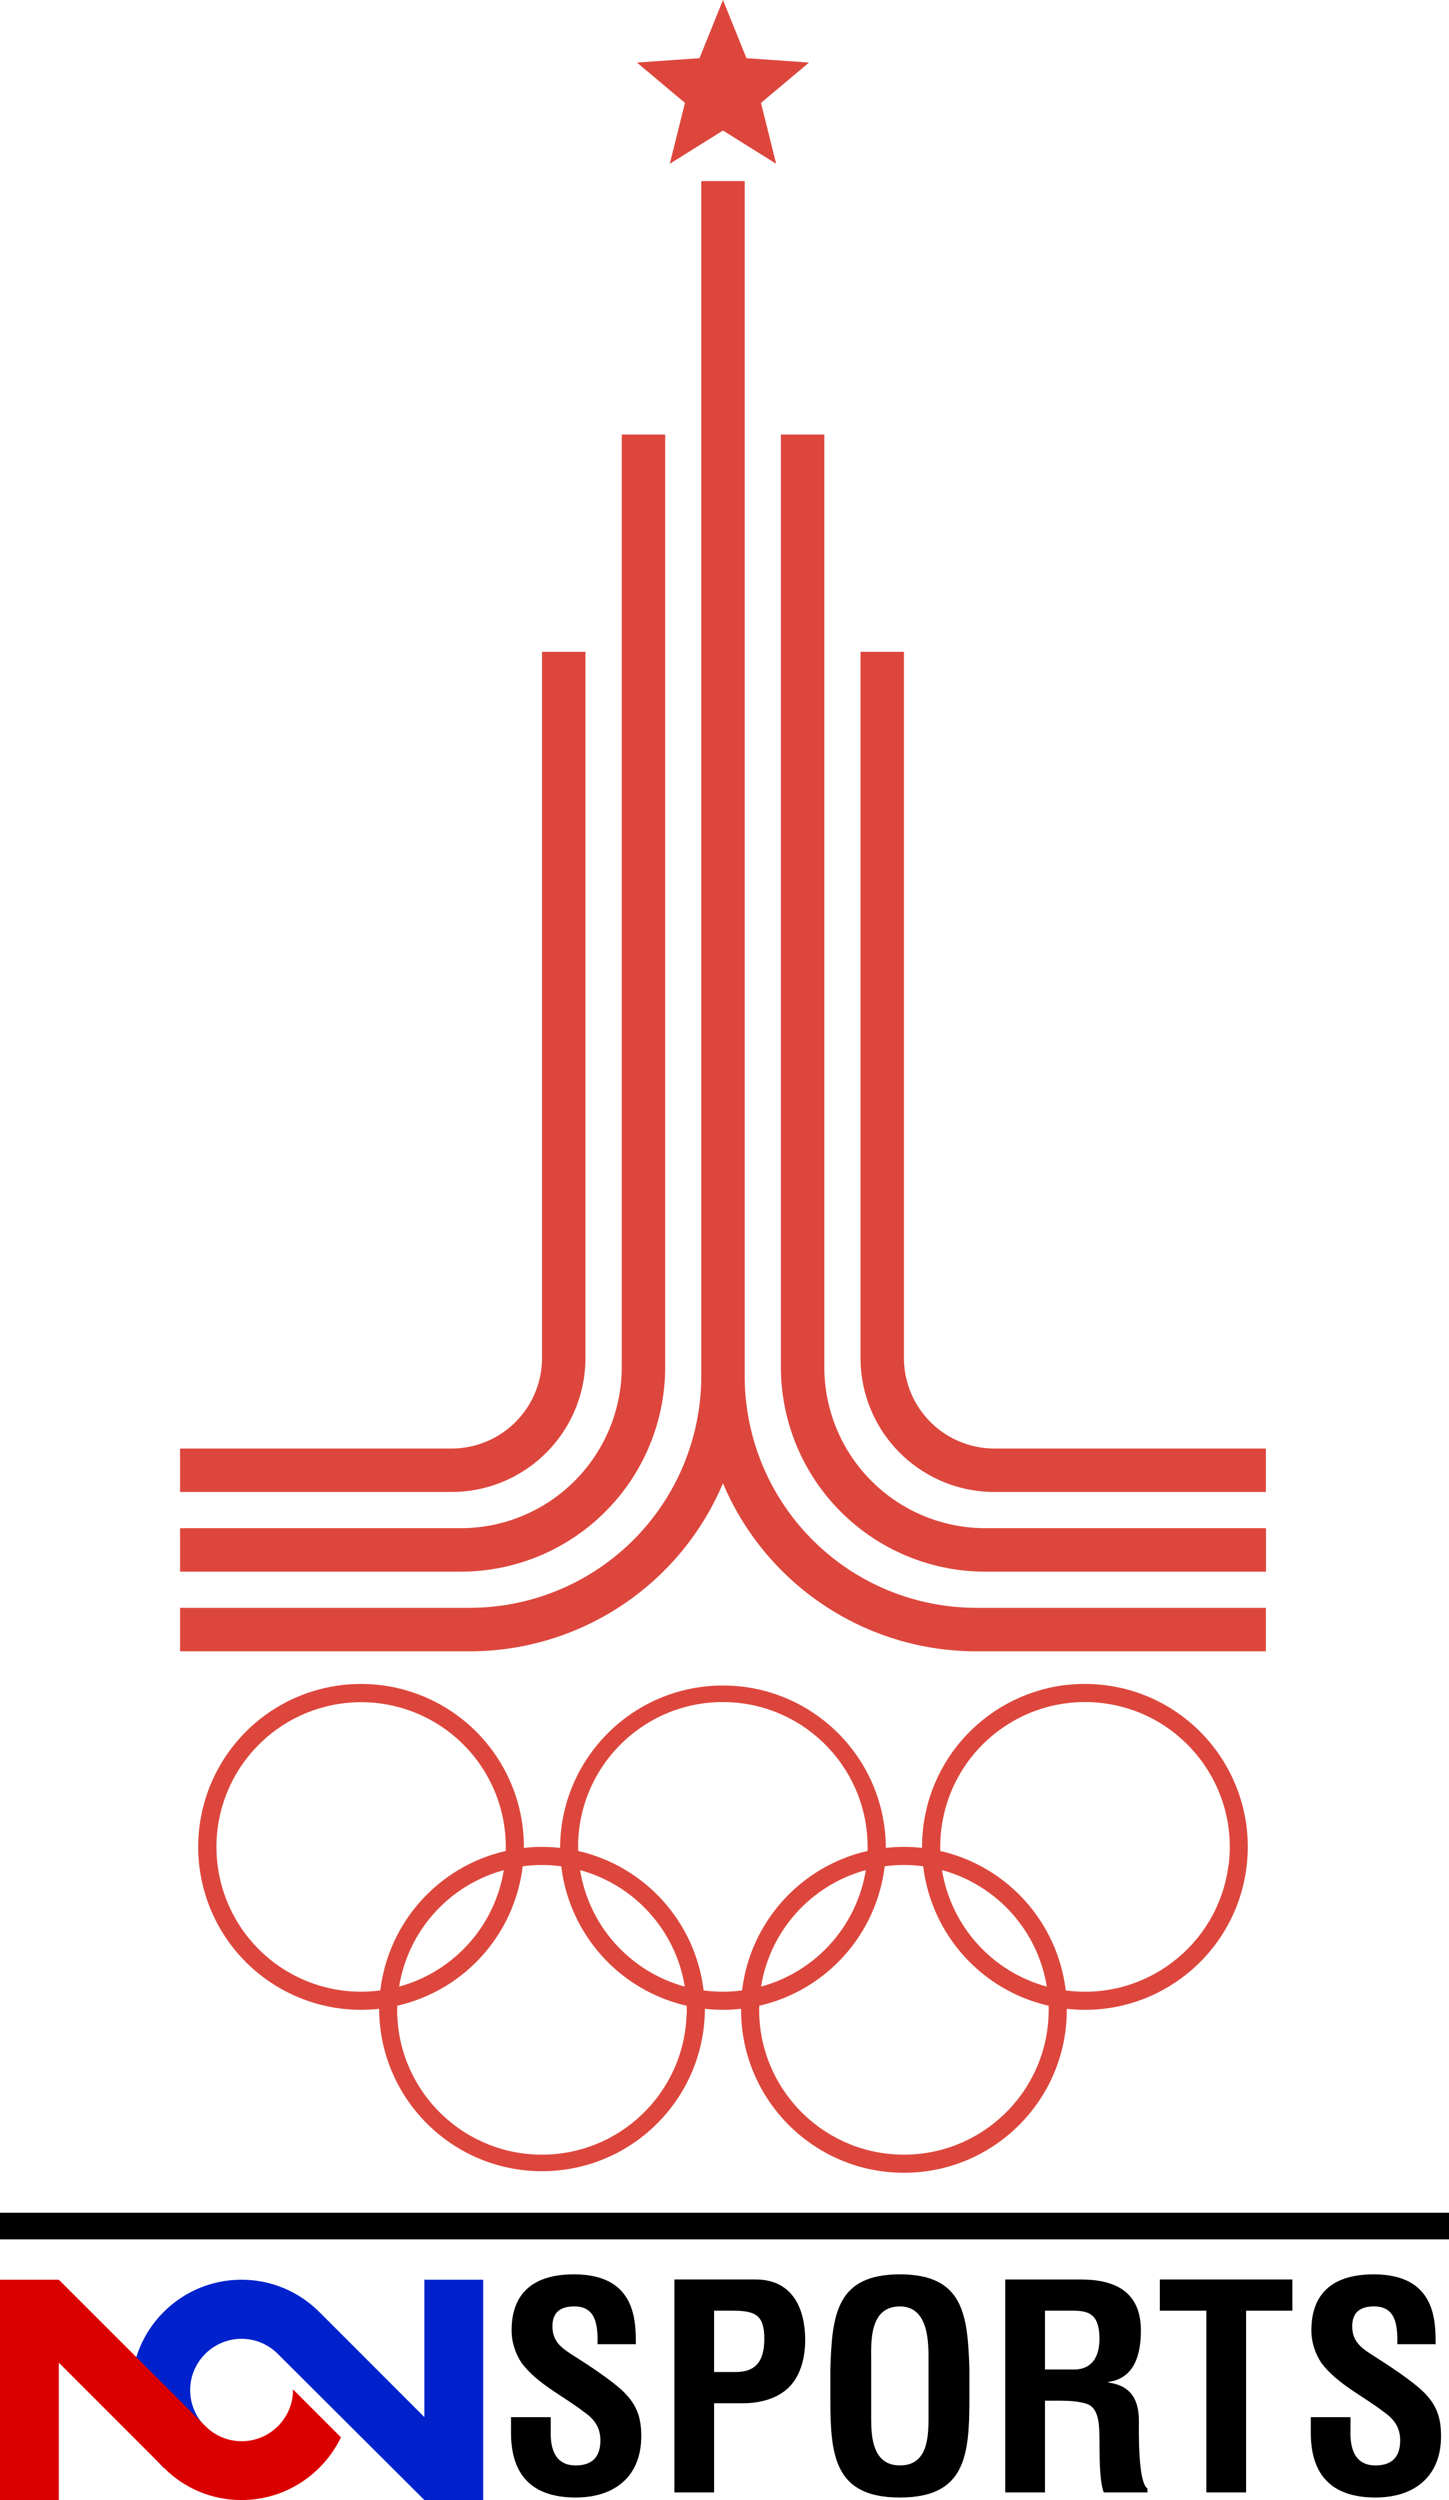 <?xml version="1.0" encoding="UTF-8" standalone="no"?>
<!-- Created with Inkscape (http://www.inkscape.org/) -->

<svg
   xmlns:dc="http://purl.org/dc/elements/1.1/"
   xmlns:cc="http://creativecommons.org/ns#"
   xmlns:rdf="http://www.w3.org/1999/02/22-rdf-syntax-ns#"
   xmlns:svg="http://www.w3.org/2000/svg"
   xmlns="http://www.w3.org/2000/svg"
   xmlns:sodipodi="http://sodipodi.sourceforge.net/DTD/sodipodi-0.dtd"
   xmlns:inkscape="http://www.inkscape.org/namespaces/inkscape"
   width="247.196mm"
   height="426.312mm"
   viewBox="0 0 247.196 426.312"
   version="1.1"
   id="svg8"
   inkscape:version="0.92.5 (2060ec1f9f, 2020-04-08)"
   sodipodi:docname="NCN_Olympics_Mosgrow_1980.svg">
  <defs
     id="defs2">
    <clipPath
       id="interlace">
      <path
         id="path915"
         d="m -11,-11 h 22 v 22 h -22 z m 22,9.5 a 10.5,10.5 0 0 0 0,21 v -3 a 7.5,7.5 0 1 1 0,-15 m -22,0 a 7.5,7.5 0 1 1 0,15 v 3 a 10.5,10.5 0 0 0 0,-21 z"
         inkscape:connector-curvature="0"
         style="clip-rule:evenodd" />
    </clipPath>
    <clipPath
       id="interlace_Firefox">
      <!-- Firefox workaround -->
      <path
         id="path918"
         d="M 0,0 -12,12 H 0 Z"
         inkscape:connector-curvature="0" />
    </clipPath>
    <g
       id="ring">
      <circle
         id="circle921"
         clip-path="url(#interlace)"
         r="9"
         cx="0"
         cy="0" />
      <circle
         id="circle923"
         clip-path="url(#interlace_Firefox)"
         r="9"
         cx="0"
         cy="0" />
      <!-- Firefox workaround -->
      <path
         id="path925"
         transform="rotate(45)"
         d="M 0,-9 A 9,9 0 0 1 9,0"
         inkscape:connector-curvature="0" />
    </g>
    <inkscape:perspective
       sodipodi:type="inkscape:persp3d"
       inkscape:vp_z="0.0063011973 : 0.002715915 : 1"
       inkscape:vp_y="0 : 5.43183 : 0"
       inkscape:vp_x="0 : 0.0027159149 : 1"
       inkscape:persp3d-origin="0.0031505987 : 0.0018106101 : 1"
       id="perspective2824">
		</inkscape:perspective>
    <inkscape:perspective
       sodipodi:type="inkscape:persp3d"
       inkscape:vp_z="0.0063011973 : 0.002715915 : 1"
       inkscape:vp_y="0 : 5.43183 : 0"
       inkscape:vp_x="0 : 0.0027159149 : 1"
       inkscape:persp3d-origin="0.0031505987 : 0.0018106101 : 1"
       id="perspective2844">
		</inkscape:perspective>
    <inkscape:perspective
       sodipodi:type="inkscape:persp3d"
       inkscape:vp_z="0.0063011973 : 0.002715915 : 1"
       inkscape:vp_y="0 : 5.43183 : 0"
       inkscape:vp_x="0 : 0.0027159149 : 1"
       inkscape:persp3d-origin="0.0031505987 : 0.0018106101 : 1"
       id="perspective2844-4">
		</inkscape:perspective>
    <inkscape:perspective
       sodipodi:type="inkscape:persp3d"
       inkscape:vp_z="0.0063011973 : 0.002715915 : 1"
       inkscape:vp_y="0 : 5.43183 : 0"
       inkscape:vp_x="0 : 0.0027159149 : 1"
       inkscape:persp3d-origin="0.0031505987 : 0.0018106101 : 1"
       id="perspective2844-48">
		</inkscape:perspective>
    <inkscape:perspective
       sodipodi:type="inkscape:persp3d"
       inkscape:vp_z="0.0063011973 : 0.002715915 : 1"
       inkscape:vp_y="0 : 5.43183 : 0"
       inkscape:vp_x="0 : 0.0027159149 : 1"
       inkscape:persp3d-origin="0.0031505987 : 0.0018106101 : 1"
       id="perspective2844-45">
		</inkscape:perspective>
    <inkscape:perspective
       sodipodi:type="inkscape:persp3d"
       inkscape:vp_z="0.0063011973 : 0.002715915 : 1"
       inkscape:vp_y="0 : 5.43183 : 0"
       inkscape:vp_x="0 : 0.0027159149 : 1"
       inkscape:persp3d-origin="0.0031505987 : 0.0018106101 : 1"
       id="perspective2844-7">
		</inkscape:perspective>
    <inkscape:perspective
       sodipodi:type="inkscape:persp3d"
       inkscape:vp_z="0.0063011973 : 0.002715915 : 1"
       inkscape:vp_y="0 : 5.43183 : 0"
       inkscape:vp_x="0 : 0.0027159149 : 1"
       inkscape:persp3d-origin="0.0031505987 : 0.0018106101 : 1"
       id="perspective2844-2">
		</inkscape:perspective>
    <inkscape:perspective
       sodipodi:type="inkscape:persp3d"
       inkscape:vp_z="0.0063011973 : 0.002715915 : 1"
       inkscape:vp_y="0 : 5.43183 : 0"
       inkscape:vp_x="0 : 0.0027159149 : 1"
       inkscape:persp3d-origin="0.0031505987 : 0.0018106101 : 1"
       id="perspective2924">
		</inkscape:perspective>
    <inkscape:perspective
       sodipodi:type="inkscape:persp3d"
       inkscape:vp_z="0.0063011973 : 0.002715915 : 1"
       inkscape:vp_y="0 : 5.43183 : 0"
       inkscape:vp_x="0 : 0.0027159149 : 1"
       inkscape:persp3d-origin="0.0031505987 : 0.0018106101 : 1"
       id="perspective2924-2">
		</inkscape:perspective>
    <inkscape:perspective
       sodipodi:type="inkscape:persp3d"
       inkscape:vp_z="0.0063011973 : 0.002715915 : 1"
       inkscape:vp_y="0 : 5.43183 : 0"
       inkscape:vp_x="0 : 0.0027159149 : 1"
       inkscape:persp3d-origin="0.0031505987 : 0.0018106101 : 1"
       id="perspective3620">
		</inkscape:perspective>
    <inkscape:perspective
       sodipodi:type="inkscape:persp3d"
       inkscape:vp_z="0.0063011973 : 0.002715915 : 1"
       inkscape:vp_y="0 : 5.43183 : 0"
       inkscape:vp_x="0 : 0.0027159149 : 1"
       inkscape:persp3d-origin="0.0031505987 : 0.0018106101 : 1"
       id="perspective3642">
		</inkscape:perspective>
    <inkscape:perspective
       sodipodi:type="inkscape:persp3d"
       inkscape:vp_z="0.0063011973 : 0.002715915 : 1"
       inkscape:vp_y="0 : 5.43183 : 0"
       inkscape:vp_x="0 : 0.0027159149 : 1"
       inkscape:persp3d-origin="0.0031505987 : 0.0018106101 : 1"
       id="perspective3664">
		</inkscape:perspective>
    <inkscape:perspective
       sodipodi:type="inkscape:persp3d"
       inkscape:vp_z="0.0063011973 : 0.002715915 : 1"
       inkscape:vp_y="0 : 5.43183 : 0"
       inkscape:vp_x="0 : 0.0027159149 : 1"
       inkscape:persp3d-origin="0.0031505987 : 0.0018106101 : 1"
       id="perspective3664-0">
		</inkscape:perspective>
    <inkscape:perspective
       sodipodi:type="inkscape:persp3d"
       inkscape:vp_z="0.0063011973 : 0.002715915 : 1"
       inkscape:vp_y="0 : 5.43183 : 0"
       inkscape:vp_x="0 : 0.0027159149 : 1"
       inkscape:persp3d-origin="0.0031505987 : 0.0018106101 : 1"
       id="perspective3695">
		</inkscape:perspective>
    <inkscape:perspective
       sodipodi:type="inkscape:persp3d"
       inkscape:vp_z="0.0063011973 : 0.002715915 : 1"
       inkscape:vp_y="0 : 5.43183 : 0"
       inkscape:vp_x="0 : 0.0027159149 : 1"
       inkscape:persp3d-origin="0.0031505987 : 0.0018106101 : 1"
       id="perspective3717">
		</inkscape:perspective>
    <inkscape:perspective
       sodipodi:type="inkscape:persp3d"
       inkscape:vp_z="0.0063011973 : 0.002715915 : 1"
       inkscape:vp_y="0 : 5.43183 : 0"
       inkscape:vp_x="0 : 0.0027159149 : 1"
       inkscape:persp3d-origin="0.0031505987 : 0.0018106101 : 1"
       id="perspective3739">
		</inkscape:perspective>
    <inkscape:perspective
       sodipodi:type="inkscape:persp3d"
       inkscape:vp_z="0.0063011973 : 0.002715915 : 1"
       inkscape:vp_y="0 : 5.43183 : 0"
       inkscape:vp_x="0 : 0.0027159149 : 1"
       inkscape:persp3d-origin="0.0031505987 : 0.0018106101 : 1"
       id="perspective3763">
		</inkscape:perspective>
    <inkscape:perspective
       sodipodi:type="inkscape:persp3d"
       inkscape:vp_z="0.0063011973 : 0.002715915 : 1"
       inkscape:vp_y="0 : 5.43183 : 0"
       inkscape:vp_x="0 : 0.0027159149 : 1"
       inkscape:persp3d-origin="0.0031505987 : 0.0018106101 : 1"
       id="perspective3785">
		</inkscape:perspective>
    <inkscape:perspective
       sodipodi:type="inkscape:persp3d"
       inkscape:vp_z="0.0063011973 : 0.002715915 : 1"
       inkscape:vp_y="0 : 5.43183 : 0"
       inkscape:vp_x="0 : 0.0027159149 : 1"
       inkscape:persp3d-origin="0.0031505987 : 0.0018106101 : 1"
       id="perspective3809">
		</inkscape:perspective>
    <inkscape:perspective
       sodipodi:type="inkscape:persp3d"
       inkscape:vp_z="0.0063011973 : 0.002715915 : 1"
       inkscape:vp_y="0 : 5.43183 : 0"
       inkscape:vp_x="0 : 0.0027159149 : 1"
       inkscape:persp3d-origin="0.0031505987 : 0.0018106101 : 1"
       id="perspective3831">
		</inkscape:perspective>
    <inkscape:perspective
       sodipodi:type="inkscape:persp3d"
       inkscape:vp_z="0.0063011973 : 0.002715915 : 1"
       inkscape:vp_y="0 : 5.43183 : 0"
       inkscape:vp_x="0 : 0.0027159149 : 1"
       inkscape:persp3d-origin="0.0031505987 : 0.0018106101 : 1"
       id="perspective3853">
		</inkscape:perspective>
    <inkscape:perspective
       sodipodi:type="inkscape:persp3d"
       inkscape:vp_z="0.0063011973 : 0.002715915 : 1"
       inkscape:vp_y="0 : 5.43183 : 0"
       inkscape:vp_x="0 : 0.0027159149 : 1"
       inkscape:persp3d-origin="0.0031505987 : 0.0018106101 : 1"
       id="perspective3881">
		</inkscape:perspective>
    <inkscape:perspective
       sodipodi:type="inkscape:persp3d"
       inkscape:vp_z="0.0063011973 : 0.002715915 : 1"
       inkscape:vp_y="0 : 5.43183 : 0"
       inkscape:vp_x="0 : 0.0027159149 : 1"
       inkscape:persp3d-origin="0.0031505987 : 0.0018106101 : 1"
       id="perspective3704">
		</inkscape:perspective>
    <clipPath
       clipPathUnits="userSpaceOnUse"
       id="clipPath1031">
      <path
         d="M 0,1190.551 H 841.89 V 0 H 0 Z"
         id="path1029"
         inkscape:connector-curvature="0" />
    </clipPath>
    <style
       id="style8689">.cls-1{fill:#ff030b;}.cls-2{fill:#e10600;}</style>
    <style
       id="style12508">.cls-1{fill:#211915;}.cls-2{fill:#dd463c;}</style>
  </defs>
  <sodipodi:namedview
     id="base"
     pagecolor="#ffffff"
     bordercolor="#666666"
     borderopacity="1.0"
     inkscape:pageopacity="0.0"
     inkscape:pageshadow="2"
     inkscape:zoom="0.175"
     inkscape:cx="-195.32144"
     inkscape:cy="356.14144"
     inkscape:document-units="mm"
     inkscape:current-layer="layer1"
     showgrid="false"
     fit-margin-top="0"
     fit-margin-left="0"
     fit-margin-right="0"
     fit-margin-bottom="0"
     inkscape:window-width="1366"
     inkscape:window-height="705"
     inkscape:window-x="-8"
     inkscape:window-y="-8"
     inkscape:window-maximized="1" />
  <g
     inkscape:label="Capa 1"
     inkscape:groupmode="layer"
     id="layer1"
     transform="translate(-8.59,283.621)">
    <g
       id="g1005"
       transform="matrix(0.442,0,0,0.442,8.59,105.083)">
      <path
         id="path974"
         d="M 163.8,0 V 53 L 123.3,12.5 C 115.6,4.8 105,0 93.2,0 69.8,0 50.7,19 50.7,42.5 c 0,11.7 4.8,22.4 12.5,30.1 l 16,-16 C 75.6,53 73.4,48 73.4,42.6 c 0,-10.9 8.9,-19.8 19.8,-19.8 5.5,0 10.4,2.2 14,5.8 L 163.8,85 h 22.7 V 0 Z"
         style="fill:#0021cc"
         inkscape:connector-curvature="0" />
      <path
         id="path976"
         d="m 113.1,42.5 c 0,10.9 -8.9,19.8 -19.8,19.8 -5.5,0 -10.4,-2.2 -14,-5.8 L 22.7,0 H 0 V 85 H 22.7 V 32 l 40.5,40.5 c 7.7,7.8 18.3,12.5 30,12.5 16.9,0 31.5,-9.9 38.4,-24.2 L 113.1,42.3 c 0,0.1 0,0.2 0,0.2 z"
         style="fill:#db0000"
         inkscape:connector-curvature="0" />
      <g
         id="g978">
</g>
      <g
         id="g980">
</g>
      <g
         id="g982">
</g>
      <g
         id="g984">
</g>
      <g
         id="g986">
</g>
      <g
         id="g988">
</g>
    </g>
    <g
       aria-label="SPORTS"
       style="font-style:normal;font-variant:normal;font-weight:normal;font-stretch:normal;font-size:48.411px;line-height:1.25;font-family:'Hero New';-inkscape-font-specification:'Hero New';letter-spacing:0px;word-spacing:0px;fill:#000000;fill-opacity:1;stroke:none;stroke-width:1.21"
       id="text1009">
      <path
         d="m 117.07,116.078 c -0.048,-3.582 0.242,-11.909 -10.554,-11.909 -7.165,0 -10.651,3.389 -10.651,9.585 0,1.936 0.629,3.921 1.743,5.567 2.759,3.631 7.165,5.616 10.699,8.375 1.743,1.21 2.711,2.663 2.711,4.793 0,2.759 -1.356,4.26 -4.212,4.26 -3.34,0 -4.405,-2.566 -4.26,-6.1 v -2.13 h -6.778 v 2.663 c 0,6.487 2.905,11.038 11.038,11.038 6.632,0 11.183,-3.582 11.183,-10.457 0,-3.147 -0.726,-5.325 -3.05,-7.601 -1.888,-1.84 -6.003,-4.551 -8.23,-5.955 -2.13,-1.356 -3.873,-2.421 -3.873,-5.18 0,-2.469 1.452,-3.389 3.728,-3.389 3.728,0 4.018,3.195 3.97,6.439 z"
         style="font-style:normal;font-variant:normal;font-weight:bold;font-stretch:condensed;font-family:'Helvetica LT Std';-inkscape-font-specification:'Helvetica LT Std Bold Condensed';stroke-width:1.21"
         id="path1014"
         inkscape:connector-curvature="0" />
      <path
         d="m 130.414,110.366 h 3.098 c 3.825,0 5.47,0.629 5.47,4.793 0,4.405 -1.985,5.664 -4.938,5.664 h -3.631 z m 0,30.983 v -15.201 h 4.551 c 2.614,0.048 5.47,-0.484 7.601,-2.179 2.566,-2.033 3.389,-5.519 3.389,-8.617 0,-5.083 -1.985,-10.312 -8.472,-10.312 h -13.846 v 36.309 z"
         style="font-style:normal;font-variant:normal;font-weight:bold;font-stretch:condensed;font-family:'Helvetica LT Std';-inkscape-font-specification:'Helvetica LT Std Bold Condensed';stroke-width:1.21"
         id="path1016"
         inkscape:connector-curvature="0" />
      <path
         d="m 150.245,125.47 c 0,9.682 0.726,16.75 11.861,16.75 11.135,0 11.861,-7.068 11.861,-16.75 v -5.18 c -0.29,-9.247 -1.017,-16.121 -11.861,-16.121 -10.844,0 -11.57,6.874 -11.861,16.121 z m 6.971,-6.681 c 0,-2.808 -0.436,-9.15 4.89,-9.15 5.035,0 4.89,6.439 4.89,9.343 v 9.295 c 0,3.486 -0.048,8.472 -4.89,8.472 -4.647,0 -4.89,-4.89 -4.89,-7.891 z"
         style="font-style:normal;font-variant:normal;font-weight:bold;font-stretch:condensed;font-family:'Helvetica LT Std';-inkscape-font-specification:'Helvetica LT Std Bold Condensed';stroke-width:1.21"
         id="path1018"
         inkscape:connector-curvature="0" />
      <path
         d="m 188.07,125.712 c 1.936,0 3.921,-0.048 5.761,0.484 2.324,0.678 2.275,3.728 2.324,5.955 0.048,2.421 -0.097,6.874 0.726,9.198 h 7.455 v -0.678 c -1.646,-1.065 -1.452,-9.973 -1.452,-11.473 0,-3.486 -1.21,-6.051 -5.228,-6.584 v -0.097 c 4.551,-0.629 5.567,-4.793 5.567,-8.762 0,-6.681 -4.454,-8.714 -10.312,-8.714 h -12.829 v 36.309 h 6.778 V 125.712 Z m -1.21,-15.346 h 5.035 c 2.566,0.048 4.26,0.726 4.26,4.793 0,3.631 -1.743,5.083 -3.97,5.228 h -5.325 z"
         style="font-style:normal;font-variant:normal;font-weight:bold;font-stretch:condensed;font-family:'Helvetica LT Std';-inkscape-font-specification:'Helvetica LT Std Bold Condensed';stroke-width:1.21"
         id="path1020"
         inkscape:connector-curvature="0" />
      <path
         d="m 206.454,110.366 h 7.939 v 30.983 h 6.778 v -30.983 h 7.891 v -5.325 h -22.608 z"
         style="font-style:normal;font-variant:normal;font-weight:bold;font-stretch:condensed;font-family:'Helvetica LT Std';-inkscape-font-specification:'Helvetica LT Std Bold Condensed';stroke-width:1.21"
         id="path1022"
         inkscape:connector-curvature="0" />
      <path
         d="m 253.51,116.078 c -0.048,-3.582 0.242,-11.909 -10.554,-11.909 -7.165,0 -10.651,3.389 -10.651,9.585 0,1.936 0.629,3.921 1.743,5.567 2.759,3.631 7.165,5.616 10.699,8.375 1.743,1.21 2.711,2.663 2.711,4.793 0,2.759 -1.356,4.26 -4.212,4.26 -3.34,0 -4.405,-2.566 -4.26,-6.1 v -2.13 h -6.778 v 2.663 c 0,6.487 2.905,11.038 11.038,11.038 6.632,0 11.183,-3.582 11.183,-10.457 0,-3.147 -0.726,-5.325 -3.05,-7.601 -1.888,-1.84 -6.003,-4.551 -8.23,-5.955 -2.13,-1.356 -3.873,-2.421 -3.873,-5.18 0,-2.469 1.452,-3.389 3.728,-3.389 3.728,0 4.018,3.195 3.97,6.439 z"
         style="font-style:normal;font-variant:normal;font-weight:bold;font-stretch:condensed;font-family:'Helvetica LT Std';-inkscape-font-specification:'Helvetica LT Std Bold Condensed';stroke-width:1.21"
         id="path1024"
         inkscape:connector-curvature="0" />
    </g>
    <path
       style="fill:#000000;fill-opacity:1;fill-rule:nonzero;stroke:none;stroke-width:3.302;stroke-linecap:round;stroke-linejoin:round;stroke-miterlimit:4;stroke-dasharray:none;stroke-opacity:1;paint-order:markers stroke fill"
       d="M 8.59,93.668 H 255.786 v 4.536 H 8.59 Z"
       id="rect1011"
       inkscape:connector-curvature="0" />
    <g
       transform="matrix(0.374,0,0,0.374,39.31,-283.621)"
       id="Capa_2"
       data-name="Capa 2">
      <g
         id="Anillos_Sementados"
         data-name="Anillos Sementados">
        <g
           id="LWPOLYLINE">
          <path
             style="fill:#dd463c"
             inkscape:connector-curvature="0"
             class="cls-2"
             d="M 0,660.38 H 123.82 A 41.28,41.28 0 0 0 165.1,619.11 V 297.17 h 19.81 v 321.94 a 61.08,61.08 0 0 1 -61.09,61.08 H 0 Z"
             id="path12534" />
        </g>
        <g
           id="LWPOLYLINE-2"
           data-name="LWPOLYLINE">
          <polygon
             style="fill:#dd463c"
             class="cls-2"
             points="258.36,26.52 247.64,0 236.93,26.52 208.39,28.52 230.3,46.91 223.38,74.67 247.64,59.51 271.9,74.67 264.98,46.91 286.9,28.52 "
             id="polygon12537" />
        </g>
        <g
           id="LWPOLYLINE-3"
           data-name="LWPOLYLINE">
          <path
             style="fill:#dd463c"
             inkscape:connector-curvature="0"
             class="cls-2"
             d="M 495.29,660.38 H 371.47 A 41.28,41.28 0 0 1 330.19,619.11 V 297.17 h -19.81 v 321.94 a 61.08,61.08 0 0 0 61.09,61.08 h 123.82 z"
             id="path12540" />
        </g>
        <g
           id="LWPOLYLINE-4"
           data-name="LWPOLYLINE">
          <path
             style="fill:#dd463c"
             inkscape:connector-curvature="0"
             class="cls-2"
             d="M 274.06,623.24 V 198.11 h 19.81 v 425.13 a 73.46,73.46 0 0 0 73.47,73.46 h 128 v 19.82 h -128 a 93.28,93.28 0 0 1 -93.28,-93.28 z"
             id="path12543" />
        </g>
        <g
           id="LWPOLYLINE-5"
           data-name="LWPOLYLINE">
          <path
             style="fill:#dd463c"
             inkscape:connector-curvature="0"
             class="cls-2"
             d="M 495.29,752.84 H 363.21 A 125.5,125.5 0 0 1 247.64,676.23 125.47,125.47 0 0 1 132.08,752.84 H 0 V 733 H 132.08 A 105.67,105.67 0 0 0 237.74,627.36 V 82.55 h 19.81 V 627.36 A 105.67,105.67 0 0 0 363.21,733 h 132.08 z"
             id="path12546" />
        </g>
        <g
           id="LWPOLYLINE-6"
           data-name="LWPOLYLINE">
          <path
             style="fill:#dd463c"
             inkscape:connector-curvature="0"
             class="cls-2"
             d="M 128,716.52 H 0 V 696.7 h 128 a 73.47,73.47 0 0 0 73.47,-73.46 V 198.11 h 19.81 V 623.24 A 93.28,93.28 0 0 1 128,716.52 Z"
             id="path12549" />
        </g>
        <path
           d="m 413.408,767.697 c -37.652,-0.385 -70.222,27.806 -74.498,66.033 -0.328,2.895 -0.483,5.805 -0.461,8.719 -5.486,-0.61 -11.023,-0.61 -16.51,0 -0.147,-40.75 -33.09,-73.777 -73.84,-74.029 -40.75,-0.252 -74.098,32.364 -74.75,73.109 v 0.92 c -5.486,-0.61 -11.023,-0.61 -16.51,0 0.185,-30.047 -17.748,-57.247 -45.436,-68.916 -27.688,-11.669 -59.677,-5.509 -81.055,15.605 -21.378,21.115 -27.933,53.027 -16.607,80.857 11.326,27.83 38.301,46.097 68.348,46.283 2.91,0.022 5.819,-0.131 8.711,-0.459 0.148,40.75 33.088,73.777 73.838,74.029 40.75,0.252 74.1,-32.364 74.752,-73.109 v -0.92 c 5.486,0.62 11.024,0.62 16.51,0 -0.254,41.029 32.801,74.496 73.83,74.75 41.029,0.254 74.496,-32.801 74.75,-73.83 v -0.92 c 40.774,4.559 77.524,-24.797 82.086,-65.57 4.562,-40.774 -24.793,-77.526 -65.566,-82.09 -2.548,-0.285 -5.082,-0.437 -7.592,-0.463 z m 1.414,8.289 c 2.23,0.072 4.477,0.258 6.736,0.561 36.145,4.849 61.517,38.077 56.672,74.223 h -0.061 c -4.831,36.131 -38.039,61.504 -74.17,56.67 -3.741,-31.152 -26.643,-56.599 -57.23,-63.59 -0.104,-3.556 0.084,-7.113 0.561,-10.639 4.549,-33.885 34.041,-58.3 67.492,-57.225 z m -165.383,0.008 c 36.449,1.027 65.166,31.406 64.141,67.855 -30.59,6.986 -53.495,32.435 -57.23,63.59 -5.804,0.773 -11.686,0.773 -17.49,0 h -0.049 c -3.735,-31.155 -26.64,-56.604 -57.23,-63.59 v -3.719 c 1.029,-36.449 31.41,-65.164 67.859,-64.137 z m -168.365,0.051 c 9.605,-0.222 19.326,1.65 28.461,5.736 24.36,10.897 39.762,35.392 39.025,62.068 -30.59,6.986 -53.495,32.435 -57.23,63.59 -3.529,0.471 -7.091,0.659 -10.65,0.561 -26.676,-0.77 -50.262,-17.53 -59.766,-42.467 -9.504,-24.937 -3.054,-53.141 16.342,-71.471 12.122,-11.456 27.809,-17.647 43.818,-18.018 z m 84,74.199 c 2.935,0 5.87,0.196 8.785,0.586 3.735,31.155 26.64,56.604 57.23,63.59 0.05,1.24 0.05,2.48 0.019,3.73 h -0.049 c -1.032,36.45 -31.416,65.161 -67.865,64.131 -36.45,-1.03 -65.163,-31.412 -64.135,-67.861 30.59,-6.986 53.493,-32.435 57.229,-63.59 2.915,-0.39 5.85,-0.586 8.785,-0.586 z m 165.115,0 c 2.933,0 5.868,0.196 8.781,0.586 3.741,31.152 26.641,56.599 57.229,63.59 0.04,1.24 0.04,2.48 0,3.73 h -0.019 c -1.032,36.45 -31.416,65.161 -67.865,64.131 -36.45,-1.03 -65.163,-31.412 -64.135,-67.861 30.587,-6.991 53.489,-32.438 57.23,-63.59 2.914,-0.39 5.846,-0.586 8.779,-0.586 z m -17.379,2.326 c -4.138,25.553 -22.834,46.327 -47.811,53.129 4.141,-25.559 22.826,-46.334 47.811,-53.129 z m 34.742,0.008 c 24.973,6.802 43.666,27.57 47.807,53.121 -24.974,-6.801 -43.666,-27.571 -47.807,-53.121 z m -199.877,0.012 c -4.138,25.534 -22.811,46.296 -47.766,53.109 4.137,-25.537 22.813,-46.295 47.766,-53.109 z m 34.789,0 c 24.952,6.814 43.629,27.573 47.766,53.109 -24.955,-6.813 -43.627,-27.576 -47.766,-53.109 z"
           id="path12552"
           style="fill:#dd463c"
           inkscape:original="M 413.4082 767.69727 C 375.75587 767.31267 343.18661 795.50357 338.91016 833.73047 C 338.5822 836.62529 338.42765 839.53596 338.44922 842.44922 C 332.96279 841.83919 327.42588 841.83919 321.93945 842.44922 C 321.79195 801.6991 288.84919 768.67223 248.09961 768.41992 C 207.35002 768.16762 174.00169 800.78413 173.34961 841.5293 L 173.34961 842.44922 C 167.86318 841.83919 162.32627 841.83919 156.83984 842.44922 C 157.02531 812.40258 139.09219 785.20251 111.4043 773.5332 C 83.71646 761.86391 51.72725 768.02414 30.349609 789.13867 C 8.9719686 810.2532 2.4166622 842.16588 13.742188 869.99609 C 25.067737 897.82637 52.043215 916.09268 82.089844 916.2793 C 84.999784 916.3011 87.909331 916.14855 90.800781 915.82031 C 90.948284 956.57043 123.88909 989.5973 164.63867 989.84961 C 205.38826 990.10191 238.73854 957.4854 239.39062 916.74023 L 239.39062 915.82031 C 244.8765 916.44028 250.41452 916.44028 255.90039 915.82031 C 255.64634 956.84957 288.70124 990.31626 329.73047 990.57031 C 370.7597 990.82436 404.22642 957.76949 404.48047 916.74023 L 404.48047 915.82031 C 445.25433 920.37973 482.00472 891.02357 486.56641 850.25 C 491.12811 809.47642 461.77335 772.72413 421 768.16016 C 418.45154 767.87502 415.91836 767.72291 413.4082 767.69727 z M 414.82227 775.98633 C 417.05234 776.05805 419.29955 776.24383 421.55859 776.54688 C 457.70329 781.39562 483.07591 814.62437 478.23047 850.76953 L 478.16992 850.76953 C 473.33876 886.90077 440.13086 912.27342 404 907.43945 C 400.25886 876.28735 377.35668 850.84072 346.76953 843.84961 C 346.66565 840.29361 346.85348 836.73639 347.33008 833.21094 C 351.87888 799.32568 381.37117 774.91051 414.82227 775.98633 z M 249.43945 775.99414 C 285.88875 777.02135 314.60518 807.40023 313.58008 843.84961 C 282.98977 850.83534 260.08507 876.28478 256.34961 907.43945 C 250.54522 908.21227 244.66377 908.21227 238.85938 907.43945 L 238.81055 907.43945 C 235.07509 876.28478 212.17039 850.83534 181.58008 843.84961 L 181.58008 840.13086 C 182.6094 803.6816 212.99015 774.96694 249.43945 775.99414 z M 81.074219 776.04492 C 90.679536 775.82245 100.40007 777.69502 109.53516 781.78125 C 133.89544 792.67788 149.29747 817.17283 148.56055 843.84961 C 117.97024 850.83534 95.065536 876.28478 91.330078 907.43945 C 87.800783 907.91081 84.238953 908.09862 80.679688 908 C 54.003855 907.22965 30.417999 890.46982 20.914062 865.5332 C 11.410145 840.59663 17.860041 812.39252 37.255859 794.0625 C 49.378246 782.60624 65.065357 776.41571 81.074219 776.04492 z M 165.07422 850.24414 C 168.00904 850.24414 170.94403 850.44011 173.85938 850.83008 C 177.59483 881.98475 200.49953 907.43419 231.08984 914.41992 C 231.13984 915.65992 231.13938 916.90039 231.10938 918.15039 L 231.06055 918.15039 C 230.02891 954.59999 199.64492 983.31123 163.19531 982.28125 C 126.74569 981.25127 98.03223 950.86961 99.060547 914.41992 C 129.65086 907.43419 152.5536 881.98475 156.28906 850.83008 C 159.20441 850.44011 162.13939 850.24414 165.07422 850.24414 z M 330.18945 850.24414 C 333.12262 850.24414 336.05703 850.44008 338.9707 850.83008 C 342.71184 881.98218 365.61207 907.42881 396.19922 914.41992 C 396.23922 915.65992 396.23922 916.90039 396.19922 918.15039 L 396.17969 918.15039 C 395.14805 954.59999 364.76406 983.31123 328.31445 982.28125 C 291.86483 981.25127 263.15137 950.86961 264.17969 914.41992 C 294.76684 907.42881 317.66902 881.98218 321.41016 850.83008 C 324.32383 850.44008 327.25629 850.24414 330.18945 850.24414 z M 312.81055 852.57031 C 308.67221 878.12381 289.97691 898.89769 265 905.69922 C 269.1415 880.1404 287.82584 859.36514 312.81055 852.57031 z M 347.55273 852.57812 C 372.52537 859.37976 391.21921 880.14862 395.35938 905.69922 C 370.38508 898.8984 351.69369 878.12794 347.55273 852.57812 z M 147.67578 852.58984 C 143.53728 878.1236 124.865 898.88609 99.910156 905.69922 C 104.04695 880.16238 122.72335 859.404 147.67578 852.58984 z M 182.46484 852.58984 C 207.41727 859.404 226.09368 880.16238 230.23047 905.69922 C 205.27562 898.88609 186.60334 878.1236 182.46484 852.58984 z "
           inkscape:radius="0"
           sodipodi:type="inkscape:offset" />
      </g>
    </g>
  </g>
  <style
     id="style81"
     type="text/css">
	.st0{fill:#DA0B13;}
	.st1{fill:#C10F01;}
</style>
</svg>
